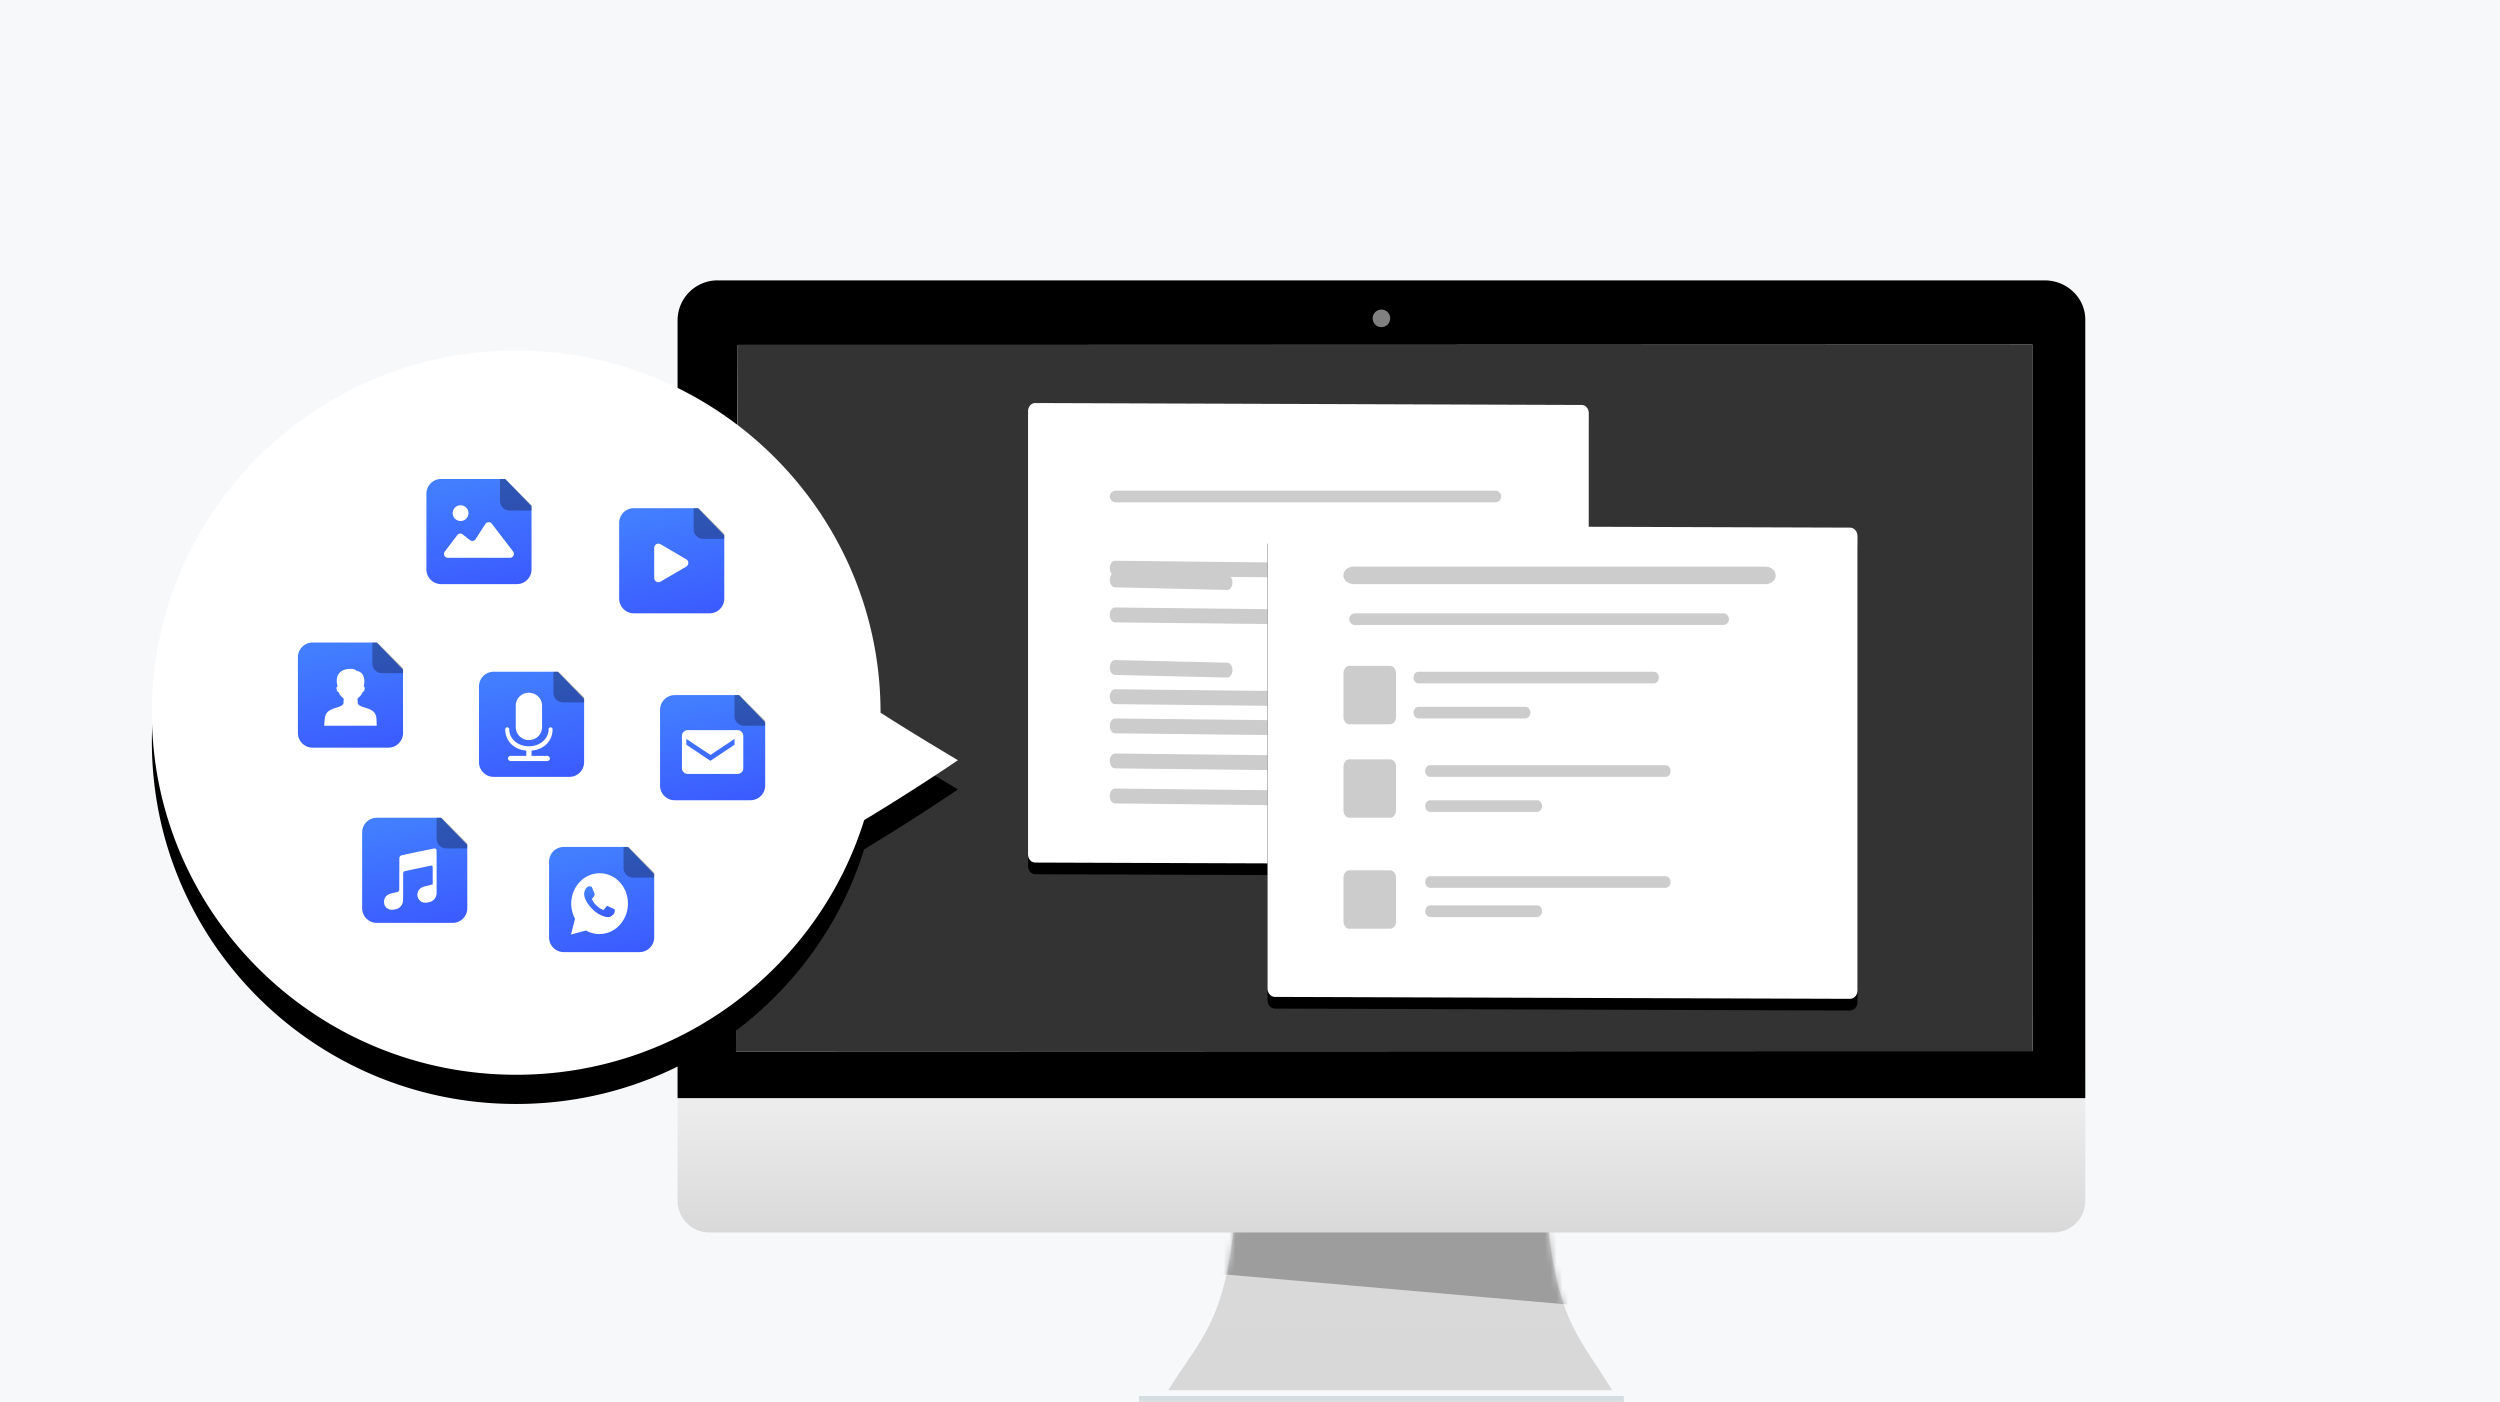 <svg width="428" height="240" xmlns="http://www.w3.org/2000/svg" xmlns:xlink="http://www.w3.org/1999/xlink"><!--Generator: Sketch 59 (86127) - https://sketch.com--><defs><filter x="-60.9%" y="-168%" width="221.7%" height="436%" filterUnits="objectBoundingBox" id="c"><feGaussianBlur stdDeviation="14" in="SourceGraphic"/></filter><filter x="-7.3%" y="-6.3%" width="114.6%" height="117.7%" filterUnits="objectBoundingBox" id="f"><feOffset dy="2" in="SourceAlpha" result="shadowOffsetOuter1"/><feGaussianBlur stdDeviation="2" in="shadowOffsetOuter1" result="shadowBlurOuter1"/><feColorMatrix values="0 0 0 0 0 0 0 0 0 0 0 0 0 0 0 0 0 0 0.04 0" in="shadowBlurOuter1"/></filter><filter x="-6.9%" y="-6.2%" width="113.9%" height="117.3%" filterUnits="objectBoundingBox" id="h"><feOffset dy="2" in="SourceAlpha" result="shadowOffsetOuter1"/><feGaussianBlur stdDeviation="2" in="shadowOffsetOuter1" result="shadowBlurOuter1"/><feColorMatrix values="0 0 0 0 0 0 0 0 0 0 0 0 0 0 0 0 0 0 0.04 0" in="shadowBlurOuter1"/></filter><filter x="-13.8%" y="-11.3%" width="127.5%" height="130.6%" filterUnits="objectBoundingBox" id="j"><feOffset dy="5" in="SourceAlpha" result="shadowOffsetOuter1"/><feGaussianBlur stdDeviation="5.5" in="shadowOffsetOuter1" result="shadowBlurOuter1"/><feColorMatrix values="0 0 0 0 0 0 0 0 0 0 0 0 0 0 0 0 0 0 0.16 0" in="shadowBlurOuter1"/></filter><path d="M0 54c4.4-7.03 7.8-10.15 9.92-19.53.88-3.9 1.54-8.89 1.95-15.68.3-5.13.48-11.29.5-18.79h51.57c.02 9.24.27 16.44.73 22.19.64 8.09 1.7 13.3 3.1 17.29C69.81 45.29 72.62 48.44 76 54H0z" id="a"/><path d="M154.79 100l-93.58-.33c-.67 0-1.21-.62-1.21-1.38v-75.9c0-.77.54-1.39 1.21-1.39l93.58.33c.67 0 1.21.62 1.21 1.38v75.9c0 .77-.54 1.39-1.21 1.39" id="g"/><path d="M200.72 123l-98.44-.33c-.7 0-1.28-.64-1.28-1.42V43.42c0-.78.57-1.42 1.28-1.42l98.44.33c.7 0 1.28.64 1.28 1.42v77.83c0 .78-.57 1.42-1.28 1.42" id="i"/><path d="M62.37 124c28 0 51.7-18.34 59.58-43.6A382 382 0 00138 70.15c-5.2-3.1-9.62-5.81-13.25-8.14 0-34.24-27.93-62-62.38-62C27.93 0 0 27.76 0 62c0 34.24 27.93 62 62.37 62z" id="k"/><linearGradient x1="50%" y1="60.48%" x2="50%" y2="100%" id="b"><stop stop-color="#D9D9D9" offset="0%"/><stop stop-color="#D8D8D8" offset="100%"/></linearGradient><linearGradient x1="50%" y1="79.57%" x2="50%" y2="100%" id="e"><stop stop-color="#F7F7F7" offset="0%"/><stop stop-color="#D9D9D9" offset="100%"/></linearGradient><linearGradient x1="50%" y1="0%" x2="70.58%" y2="101.63%" id="l"><stop stop-color="#427EFF" offset="0%"/><stop stop-color="#3B5BFF" offset="100%"/></linearGradient></defs><g fill="none" fill-rule="evenodd"><path fill="#F7F8FA" d="M0 0h428v240H0z"/><g transform="translate(200 184)"><mask id="d" fill="#fff"><use xlink:href="#a"/></mask><use fill="url(#b)" xlink:href="#a"/><path d="M7 33.95C8.05 29.23 8.83 23.2 9.32 15c16.38 1.04 49.72 3.17 62.99 4.11C73.07 28.88 74.33 35.2 76 40L7 33.95z" fill="#333" opacity=".6" filter="url(#c)" mask="url(#d)"/></g><path fill="#D5DDE0" d="M195 240h83v-1h-83z"/><path d="M241 5.37A5.43 5.43 0 00235.52 0H7.22A7.15 7.15 0 000 7.08v150.55A5.43 5.43 0 005.48 163h230.04c3.03 0 5.48-2.4 5.48-5.37V5.37z" fill="url(#e)" transform="translate(116 48)"/><path d="M357 54.72V188H116V54.72a6.85 6.85 0 016.98-6.72h227.04c3.86 0 6.98 3 6.98 6.72" fill="#000"/><path d="M238 54.5a1.5 1.5 0 11-3 0 1.5 1.5 0 013 0" fill="#FFF" opacity=".5"/><path fill="#FFF" d="M347.96 59l.04 120.92-222 .08.3-120.92z"/><path fill="#333" d="M348 59v121H126l.35-121z"/><g transform="translate(116 48)"><use fill="#000" filter="url(#f)" xlink:href="#g"/><use fill="#FFF" xlink:href="#g"/></g><path d="M191.03 86c-.57 0-1.03-.45-1.03-1s.46-1 1.03-1h64.94c.57 0 1.03.45 1.03 1s-.46 1-1.03 1h-64.94zM232.13 99l-41.26-.45c-.48 0-.87-.57-.87-1.28 0-.7.39-1.27.87-1.27l41.26.45c.48 0 .87.57.87 1.28 0 .7-.39 1.27-.87 1.27" fill="#CCC"/><path d="M210.1 101l-19.2-.45c-.5 0-.9-.57-.9-1.28 0-.7.4-1.27.9-1.27l19.2.45c.5 0 .9.57.9 1.28 0 .7-.4 1.27-.9 1.27M232.13 107l-41.26-.45c-.48 0-.87-.57-.87-1.28 0-.7.39-1.27.87-1.27l41.26.45c.48 0 .87.57.87 1.28 0 .7-.39 1.27-.87 1.27M210.1 116l-19.2-.45c-.5 0-.9-.57-.9-1.28 0-.7.4-1.27.9-1.27l19.2.45c.5 0 .9.57.9 1.28 0 .7-.4 1.27-.9 1.27M232.13 121l-41.26-.45c-.48 0-.87-.57-.87-1.28 0-.7.39-1.27.87-1.27l41.26.45c.48 0 .87.57.87 1.28 0 .7-.39 1.27-.87 1.27M232.13 126l-41.26-.45c-.48 0-.87-.57-.87-1.28 0-.7.39-1.27.87-1.27l41.26.45c.48 0 .87.57.87 1.28 0 .7-.39 1.27-.87 1.27M232.13 132l-41.26-.45c-.48 0-.87-.57-.87-1.28 0-.7.39-1.27.87-1.27l41.26.45c.48 0 .87.57.87 1.28 0 .7-.39 1.27-.87 1.27M232.13 138l-41.26-.45c-.48 0-.87-.57-.87-1.28 0-.7.39-1.27.87-1.27l41.26.45c.48 0 .87.57.87 1.28 0 .7-.39 1.27-.87 1.27" fill="#CCC"/><g transform="translate(116 48)"><use fill="#000" filter="url(#h)" xlink:href="#i"/><use fill="#FFF" xlink:href="#i"/></g><path d="M304 98.5c0 .83-.77 1.5-1.72 1.5H231.8c-1 0-1.81-.67-1.81-1.5s.81-1.5 1.81-1.5h70.38c1 0 1.81.67 1.81 1.5zM232 107a1 1 0 110-2h63a1 1 0 110 2h-63zM238 124h-7c-.55 0-1-.58-1-1.3v-7.4c0-.72.45-1.3 1-1.3h7c.55 0 1 .58 1 1.3v7.4c0 .72-.45 1.3-1 1.3M238 140h-7c-.55 0-1-.58-1-1.3v-7.4c0-.72.45-1.3 1-1.3h7c.55 0 1 .58 1 1.3v7.4c0 .72-.45 1.3-1 1.3M244.85 152c-.47 0-.85-.45-.85-1s.38-1 .85-1h40.3c.47 0 .85.45.85 1s-.38 1-.85 1h-40.3zM244.85 133c-.47 0-.85-.45-.85-1s.38-1 .85-1h40.3c.47 0 .85.45.85 1s-.38 1-.85 1h-40.3zM242.85 117c-.47 0-.85-.45-.85-1s.38-1 .85-1h40.3c.47 0 .85.45.85 1s-.38 1-.85 1h-40.3zM244.86 157c-.47 0-.86-.45-.86-1s.39-1 .86-1h18.28c.47 0 .86.45.86 1s-.39 1-.86 1h-18.28zM244.86 139c-.47 0-.86-.45-.86-1s.39-1 .86-1h18.28c.47 0 .86.45.86 1s-.39 1-.86 1h-18.28zM242.86 123c-.47 0-.86-.45-.86-1s.39-1 .86-1h18.28c.47 0 .86.45.86 1s-.39 1-.86 1h-18.28zM238 159h-7c-.55 0-1-.58-1-1.3v-7.4c0-.72.45-1.3 1-1.3h7c.55 0 1 .58 1 1.3v7.4c0 .72-.45 1.3-1 1.3" fill="#CCC"/><g><g fill-rule="nonzero" transform="translate(26 60)"><use fill="#000" filter="url(#j)" xlink:href="#k"/><use fill="#FFF" xlink:href="#k"/></g><g fill-rule="nonzero"><path d="M13.5 0H2.52A2.52 2.52 0 000 2.52v12.96C0 16.88 1.13 18 2.52 18h12.96c1.4 0 2.52-1.13 2.52-2.52V4.65L13.5 0z" fill="url(#l)" transform="translate(106 87)"/><path d="M113.09 93.17l4.39 2.58a.72.72 0 010 1.25l-4.4 2.58a.72.72 0 01-1.08-.62V93.8a.72.72 0 011.09-.62z" fill="#FFF"/><path d="M118.75 87h.85l4.4 4.4v.85h-3.63c-.9 0-1.62-.73-1.62-1.62V87z" fill="#000" opacity=".3"/></g><g fill-rule="nonzero"><path d="M13.5 0H2.52A2.52 2.52 0 000 2.52v12.96C0 16.88 1.13 18 2.52 18h12.96c1.4 0 2.52-1.13 2.52-2.52V4.65L13.5 0z" fill="url(#l)" transform="translate(82 115)"/><path d="M94.75 115h.85l4.4 4.4v.85h-3.63c-.9 0-1.62-.73-1.62-1.62V115z" fill="#000" opacity=".3"/><path d="M94.26 124.52c.19 0 .34.15.34.34 0 1.95-1.42 3.47-3.6 3.64v.9h2.7c.19 0 .45.26.45.45 0 .2-.26.45-.45.45h-6.3c-.19 0-.45-.26-.45-.45 0-.2.26-.45.45-.45h2.7v-.9c-2.18-.17-3.6-1.7-3.6-3.64 0-.19.15-.34.34-.34.2 0 .34.15.34.34 0 1.57 1.4 2.9 3.37 2.9 1.96 0 3.37-1.33 3.37-2.9 0-.19.15-.34.34-.34zm-3.71-5.92c1.24 0 2.25.98 2.25 2.2v3.7c0 1.22-1 2.2-2.25 2.2a2.23 2.23 0 01-2.25-2.2v-3.7c0-1.22 1-2.2 2.25-2.2z" fill="#FFF"/></g><g fill-rule="nonzero"><path d="M13.5 0H2.52A2.52 2.52 0 000 2.52v12.96C0 16.88 1.13 18 2.52 18h12.96c1.4 0 2.52-1.13 2.52-2.52V4.65L13.5 0z" fill="url(#l)" transform="translate(94 145)"/><path d="M106.75 145h.85l4.4 4.4v.85h-3.63c-.9 0-1.62-.73-1.62-1.62V145z" fill="#000" opacity=".3"/><path d="M106.1 151.03c-.91-1-2.16-1.53-3.44-1.53-2.7 0-4.88 2.36-4.86 5.22 0 .91.24 1.79.64 2.58l-.69 2.7 2.58-.7a4.5 4.5 0 002.3.61c2.7 0 4.87-2.35 4.87-5.22 0-1.39-.5-2.7-1.4-3.66z" fill="#FFF"/><path d="M11.17 10.66l-.32-.16s-.45-.2-.73-.36c-.03 0-.06-.03-.08-.03-.09 0-.14.03-.2.06l-.42.52a.15.15 0 01-.15.09h-.02c-.03 0-.09-.03-.12-.06L9 10.66c-.3-.16-.6-.34-.82-.58l-.2-.19c-.2-.21-.39-.45-.53-.73l-.03-.06c-.03-.03-.03-.06-.06-.12 0-.06 0-.12.03-.15l.2-.25c.06-.06.09-.15.14-.21.06-.1.09-.22.06-.3-.03-.16-.37-.98-.45-1.17a.33.33 0 00-.2-.15h-.31c-.06 0-.11.03-.17.03l-.03.03c-.06.03-.11.1-.17.12-.05.06-.08.13-.14.19-.2.27-.31.6-.31.94 0 .25.06.5.14.7l.03.1c.25.58.6 1.1 1.04 1.55l.12.12c.08.1.17.16.22.25.6.55 1.27.95 2.03 1.16.09.03.2.03.29.06h.28c.14 0 .31-.06.42-.12.09-.06.14-.06.2-.12l.06-.07c.05-.06.11-.09.17-.15a.8.8 0 00.14-.18c.05-.12.08-.28.11-.43v-.21l-.08-.06z" fill="url(#l)" transform="translate(94 145)"/></g><g fill-rule="nonzero"><path d="M13.5 0H2.52A2.52 2.52 0 000 2.52v12.96C0 16.88 1.13 18 2.52 18h12.96c1.4 0 2.52-1.13 2.52-2.52V4.65L13.5 0z" fill="url(#l)" transform="translate(62 140)"/><path d="M74.38 145.25c.17 0 .3.1.35.28.02.07.02 1.21.02 4.58v3l-.05.16c-.16.57-.53.97-1.06 1.14-.37.12-.92.16-1.18.1a1.15 1.15 0 01-.6-.37c-.28-.29-.4-.59-.4-.97 0-.2.03-.37.13-.58.14-.3.31-.48.63-.65.25-.13.48-.2 1.14-.35.43-.1.54-.13.62-.24.12-.14.11 1.41.1-.89 0-2 0-2.1-.03-2.16-.05-.08-.16-.12-.27-.1-.12.01-4.4.92-4.5.95a.33.33 0 00-.23.26c-.02.08-.03-.54-.03 1.63 0 3.34 0 3.26-.12 3.62a1.76 1.76 0 01-.63.8c-.39.24-1.15.36-1.56.25a1.29 1.29 0 01-.9-.86c-.06-.21-.08-.55-.03-.78.05-.24.17-.47.33-.64.27-.3.6-.43 1.5-.62l.44-.1c.1-.04.22-.16.27-.28.03-.08.03 1.23.04-2.1l.01-3.52.05-.1a.58.58 0 01.29-.27 352.88 352.88 0 015.67-1.19z" fill="#FFF"/><path d="M74.75 140h.85l4.4 4.4v.85h-3.63c-.9 0-1.62-.73-1.62-1.62V140z" fill="#000" opacity=".3"/></g><g fill-rule="nonzero"><path d="M13.5 0H2.52A2.52 2.52 0 000 2.52v12.96C0 16.88 1.13 18 2.52 18h12.96c1.4 0 2.52-1.13 2.52-2.52V4.65L13.5 0z" fill="url(#l)" transform="translate(113 119)"/><path d="M126.25 125h-8.5c-.55 0-1 .43-1 .95v5.6c0 .52.45.95 1 .95h8.5c.55 0 1-.43 1-.95v-5.6a.98.98 0 00-1-.95zm-.5 2.5l-4.13 2.75-4.12-2.75v-1l4.13 2.75 4.12-2.75v1z" fill="#FFF"/><path d="M125.75 119h.85l4.4 4.4v.85h-3.63c-.9 0-1.62-.73-1.62-1.62V119z" fill="#000" opacity=".3"/></g><path d="M13.5 0H2.52A2.52 2.52 0 000 2.52v12.96C0 16.88 1.13 18 2.52 18h12.96c1.4 0 2.52-1.13 2.52-2.52V4.65L13.5 0z" fill="url(#l)" fill-rule="nonzero" transform="translate(51 110)"/><path d="M61.25 120.43c-.04-.33-.03-.58-.03-.89.17-.08.77-.6.81-1.03.14 0 .35-.13.41-.6.04-.24-.1-.4-.18-.43.22-.6.31-2.43-1.2-2.62-.15-.23-.54-.36-1.06-.36-2.06.03-2.67 1.41-2.21 2.99-.09.04-.22.18-.18.43.06.48.27.6.4.6.05.44.65.96.82 1.03 0 .31.01.55-.03.89-.4.98-3.07.47-3.2 2.62l-.1 1.19h9l-.05-1.19c-.07-2.18-2.8-1.64-3.2-2.63z" fill="#FFF"/><path d="M63.75 110h.85l4.4 4.4v.85h-3.63c-.9 0-1.62-.73-1.62-1.62V110z" fill="#000" fill-rule="nonzero" opacity=".3"/><g fill-rule="nonzero"><path d="M13.5 0H2.52A2.52 2.52 0 000 2.52v12.96C0 16.88 1.13 18 2.52 18h12.96c1.4 0 2.52-1.13 2.52-2.52V4.65L13.5 0z" fill="url(#l)" transform="translate(73 82)"/><path d="M83.25 89.54c.3-.23.72-.17.95.12l3.64 4.75a.68.68 0 01-.54 1.09H76.7a.67.67 0 01-.55-1.08l2.13-2.8v-.02c.24-.29.66-.34.95-.1l1.2.95a.67.67 0 001-.16l1.66-2.58c.05-.07.1-.13.16-.17zm-4.4-3.04a1.35 1.35 0 110 2.7 1.35 1.35 0 010-2.7z" fill="#FFF"/><path d="M85.6 82h.88L91 86.52v.88h-3.78c-.9 0-1.62-.73-1.62-1.62V82z" fill="#000" opacity=".3"/></g></g></g></svg>